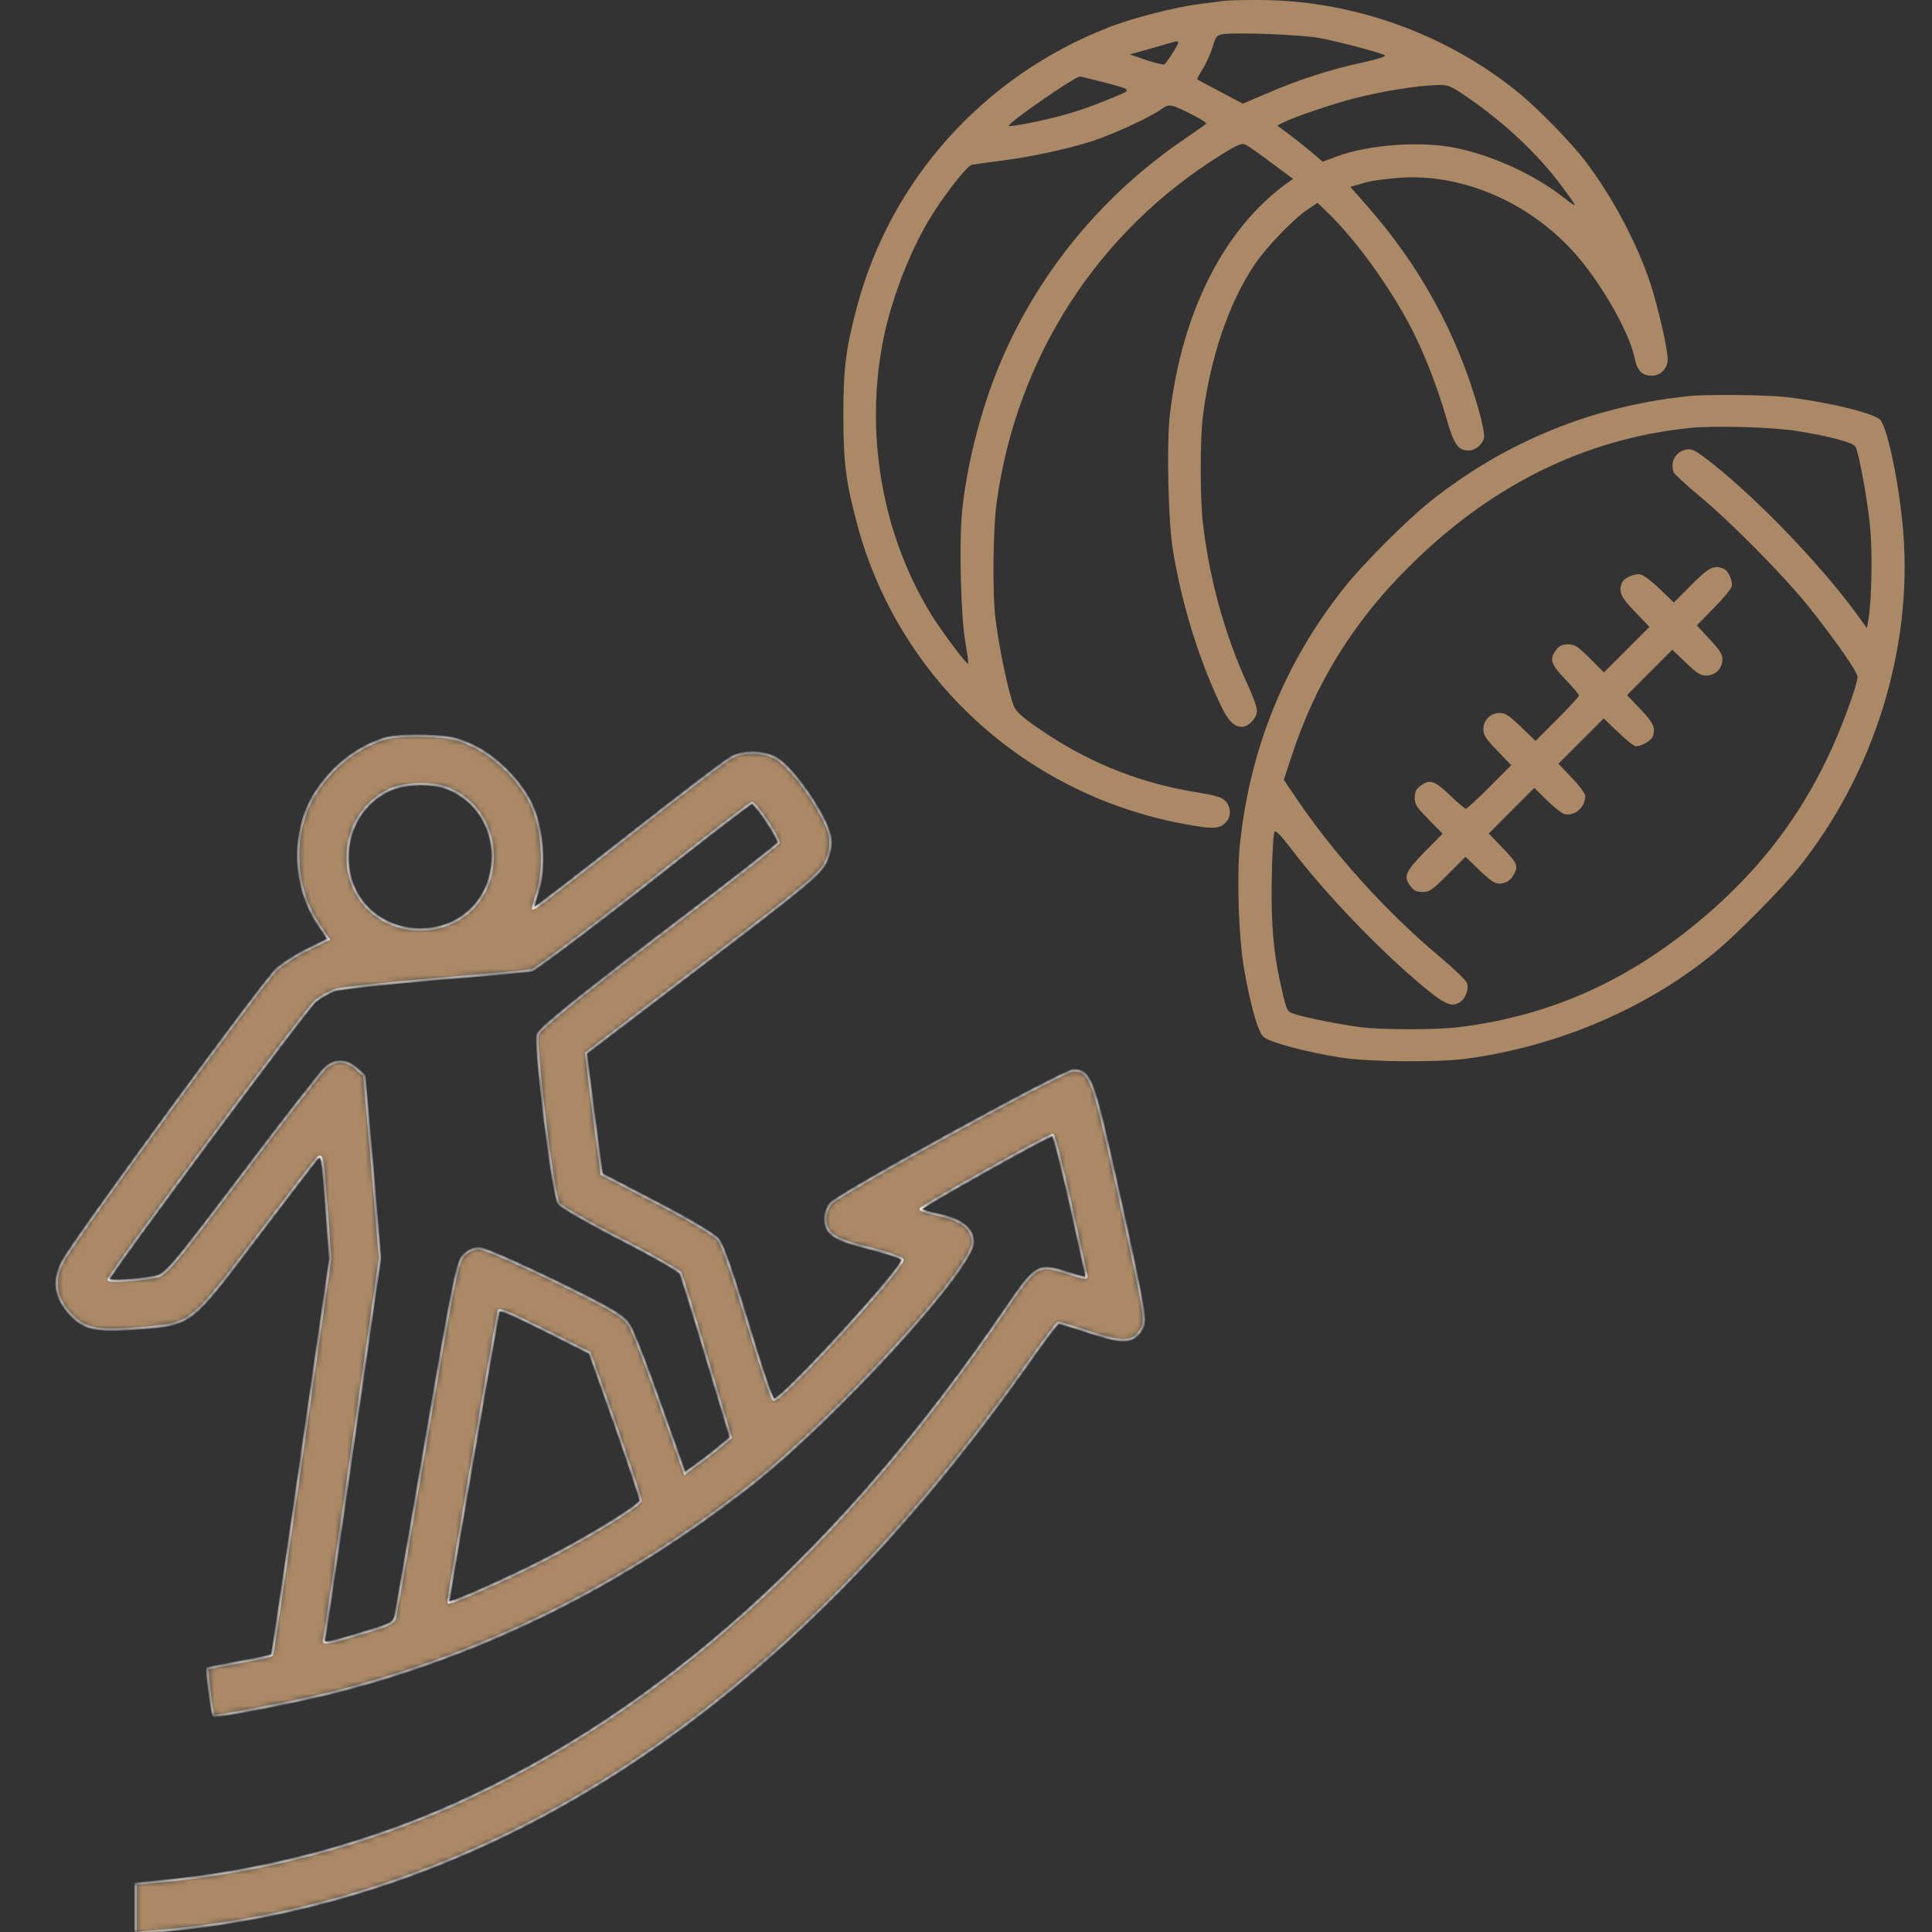 <svg xmlns="http://www.w3.org/2000/svg" width="320" height="320" viewBox="0 0 320 320" fill="none"><rect x="0" y="0" width="320" height="320" fill="#333333" stroke="none"/><g clip-path="url(#clip0_522_5263)"><mask id="path-1-inside-1_522_5263" fill="white"><path d="M63.41 122.425C58.719 123.955 54.487 127.473 51.836 132.011C48.267 138.232 48.624 147.002 52.703 153.018L54.385 155.567L51.071 157.199C49.236 158.066 46.89 159.596 45.819 160.513C43.525 162.655 11.964 205.74 10.332 209.003C8.751 212.164 9.108 214.866 11.556 217.569C13.901 220.169 15.89 220.577 23.028 220.016C31.747 219.302 31.441 219.557 42.403 205.077C47.502 198.346 52.04 192.432 52.499 191.922C53.366 191.055 53.417 191.463 54.029 199.723L54.691 208.442L49.95 241.176C47.349 259.175 45.157 274.012 45.055 274.114C44.953 274.267 42.556 274.777 39.701 275.287C36.846 275.797 34.449 276.256 34.347 276.358C34.194 276.562 35.112 283.955 35.367 284.159C35.673 284.465 47.91 282.119 54.589 280.488C79.777 274.216 103.181 262.591 124.494 245.867C138.413 234.905 161.154 210.073 161.154 205.74C161.154 203.547 159.369 202.068 155.647 201.253C153.914 200.896 152.486 200.437 152.486 200.284C152.486 199.876 173.697 187.996 174.36 187.996C174.564 187.996 175.839 192.993 177.215 199.06C178.541 205.128 179.765 210.532 179.867 210.991C180.121 211.858 179.867 211.807 176.858 210.838C171.912 209.258 171.607 209.411 166.457 216.957C139.586 256.37 109.401 283.496 75.29 298.843C59.994 305.676 43.219 310.061 26.189 311.641L22.467 311.998V316.077V320.156L26.444 319.85C81.46 315.006 130.204 282.986 170.791 225.064C173.085 221.801 175.125 219.098 175.329 219.098C175.482 219.098 177.878 219.812 180.631 220.73C186.189 222.566 187.821 222.413 189.146 220.016C189.86 218.741 189.656 217.365 185.628 199.111C180.988 178.206 180.682 177.288 177.725 177.288C176.195 177.288 138.974 197.734 137.598 199.315C137.088 199.876 136.68 200.998 136.68 201.762C136.68 204.363 138.057 205.281 143.971 206.759C147.03 207.524 149.478 208.391 149.478 208.646C149.325 210.328 129.593 231.845 128.165 231.845C127.859 231.845 125.972 226.186 123.882 219.251C121.383 210.991 119.701 206.147 118.936 205.23C118.273 204.465 113.735 201.762 108.688 199.162L99.663 194.471L98.337 184.478C97.623 178.971 97.062 174.484 97.062 174.433C97.113 174.382 105.883 167.754 116.489 159.647C133.774 146.492 135.915 144.707 136.833 142.668C137.496 141.189 137.7 139.863 137.496 138.64C136.986 135.376 131.479 127.269 128.573 125.587C126.482 124.414 123.219 124.312 121.129 125.434C120.313 125.842 112.614 131.705 104.048 138.436C95.482 145.166 88.445 150.571 88.343 150.52C88.241 150.418 88.547 149.194 89.057 147.766C90.383 143.687 89.873 137.059 87.986 133.133C86.1 129.258 82.174 125.332 78.299 123.496C75.698 122.272 74.475 122.017 70.396 121.865C67.285 121.763 64.787 121.967 63.41 122.425ZM74.373 130.685C78.758 132.521 81.562 136.804 81.613 141.75C81.613 148.735 76.514 153.936 69.631 153.936C62.849 153.936 57.598 148.837 57.598 142.158C57.547 137.11 60.198 132.878 64.532 130.838C67.081 129.666 71.772 129.564 74.373 130.685ZM126.992 135.988C128.165 137.722 129.032 139.302 128.93 139.608C128.828 139.863 119.956 146.798 109.146 155.007C95.635 165.306 89.363 170.405 89.057 171.323C88.496 172.903 91.556 197.836 92.524 199.315C92.83 199.825 97.419 202.476 102.671 205.179C107.974 207.881 112.461 210.481 112.716 210.889C112.919 211.348 114.908 217.671 117.05 224.911L121.027 238.117L119.293 239.544C118.324 240.36 116.642 241.686 115.469 242.502L113.429 244.031L109.401 232.712C107.209 226.492 104.914 220.577 104.252 219.506C103.232 217.926 101.6 216.957 91.963 212.215C85.845 209.258 80.185 206.759 79.421 206.759C78.503 206.708 77.534 207.167 76.769 207.932C75.749 209.003 75.087 212.164 70.702 237.709C67.999 253.413 65.654 266.874 65.501 267.588C65.297 268.761 64.736 269.066 60.81 270.239C53.723 272.381 53.417 272.432 53.723 271.31C53.876 270.749 56.017 256.421 58.465 239.341L62.951 208.391L61.677 193.248L60.351 178.155L58.974 176.931C57.241 175.453 55.507 175.453 53.876 176.88C53.162 177.543 46.941 185.497 40.058 194.624C28.229 210.226 27.413 211.195 25.628 211.501C22.212 212.113 17.827 212.317 17.98 211.909C18.49 210.481 50.969 166.785 52.244 165.816C53.111 165.153 54.538 164.337 55.354 164.031C56.17 163.726 63.665 162.91 71.925 162.196C80.185 161.533 87.477 160.87 88.088 160.717C88.649 160.564 97.062 154.293 106.699 146.747C116.285 139.149 124.341 132.98 124.545 132.98C124.749 132.929 125.87 134.306 126.992 135.988ZM90.689 220.577L97.674 224.095L101.906 235.975C104.201 242.553 106.087 248.161 106.087 248.518C106.087 249.283 98.337 254.076 90.536 258.155C84.519 261.265 74.526 265.752 74.271 265.395C74.169 265.293 82.174 219.149 82.582 217.161C82.684 216.702 84.468 217.467 90.689 220.577Z"></path></mask><path d="M63.41 122.425C58.719 123.955 54.487 127.473 51.836 132.011C48.267 138.232 48.624 147.002 52.703 153.018L54.385 155.567L51.071 157.199C49.236 158.066 46.89 159.596 45.819 160.513C43.525 162.655 11.964 205.74 10.332 209.003C8.751 212.164 9.108 214.866 11.556 217.569C13.901 220.169 15.89 220.577 23.028 220.016C31.747 219.302 31.441 219.557 42.403 205.077C47.502 198.346 52.04 192.432 52.499 191.922C53.366 191.055 53.417 191.463 54.029 199.723L54.691 208.442L49.95 241.176C47.349 259.175 45.157 274.012 45.055 274.114C44.953 274.267 42.556 274.777 39.701 275.287C36.846 275.797 34.449 276.256 34.347 276.358C34.194 276.562 35.112 283.955 35.367 284.159C35.673 284.465 47.91 282.119 54.589 280.488C79.777 274.216 103.181 262.591 124.494 245.867C138.413 234.905 161.154 210.073 161.154 205.74C161.154 203.547 159.369 202.068 155.647 201.253C153.914 200.896 152.486 200.437 152.486 200.284C152.486 199.876 173.697 187.996 174.36 187.996C174.564 187.996 175.839 192.993 177.215 199.06C178.541 205.128 179.765 210.532 179.867 210.991C180.121 211.858 179.867 211.807 176.858 210.838C171.912 209.258 171.607 209.411 166.457 216.957C139.586 256.37 109.401 283.496 75.29 298.843C59.994 305.676 43.219 310.061 26.189 311.641L22.467 311.998V316.077V320.156L26.444 319.85C81.46 315.006 130.204 282.986 170.791 225.064C173.085 221.801 175.125 219.098 175.329 219.098C175.482 219.098 177.878 219.812 180.631 220.73C186.189 222.566 187.821 222.413 189.146 220.016C189.86 218.741 189.656 217.365 185.628 199.111C180.988 178.206 180.682 177.288 177.725 177.288C176.195 177.288 138.974 197.734 137.598 199.315C137.088 199.876 136.68 200.998 136.68 201.762C136.68 204.363 138.057 205.281 143.971 206.759C147.03 207.524 149.478 208.391 149.478 208.646C149.325 210.328 129.593 231.845 128.165 231.845C127.859 231.845 125.972 226.186 123.882 219.251C121.383 210.991 119.701 206.147 118.936 205.23C118.273 204.465 113.735 201.762 108.688 199.162L99.663 194.471L98.337 184.478C97.623 178.971 97.062 174.484 97.062 174.433C97.113 174.382 105.883 167.754 116.489 159.647C133.774 146.492 135.915 144.707 136.833 142.668C137.496 141.189 137.7 139.863 137.496 138.64C136.986 135.376 131.479 127.269 128.573 125.587C126.482 124.414 123.219 124.312 121.129 125.434C120.313 125.842 112.614 131.705 104.048 138.436C95.482 145.166 88.445 150.571 88.343 150.52C88.241 150.418 88.547 149.194 89.057 147.766C90.383 143.687 89.873 137.059 87.986 133.133C86.1 129.258 82.174 125.332 78.299 123.496C75.698 122.272 74.475 122.017 70.396 121.865C67.285 121.763 64.787 121.967 63.41 122.425ZM74.373 130.685C78.758 132.521 81.562 136.804 81.613 141.75C81.613 148.735 76.514 153.936 69.631 153.936C62.849 153.936 57.598 148.837 57.598 142.158C57.547 137.11 60.198 132.878 64.532 130.838C67.081 129.666 71.772 129.564 74.373 130.685ZM126.992 135.988C128.165 137.722 129.032 139.302 128.93 139.608C128.828 139.863 119.956 146.798 109.146 155.007C95.635 165.306 89.363 170.405 89.057 171.323C88.496 172.903 91.556 197.836 92.524 199.315C92.83 199.825 97.419 202.476 102.671 205.179C107.974 207.881 112.461 210.481 112.716 210.889C112.919 211.348 114.908 217.671 117.05 224.911L121.027 238.117L119.293 239.544C118.324 240.36 116.642 241.686 115.469 242.502L113.429 244.031L109.401 232.712C107.209 226.492 104.914 220.577 104.252 219.506C103.232 217.926 101.6 216.957 91.963 212.215C85.845 209.258 80.185 206.759 79.421 206.759C78.503 206.708 77.534 207.167 76.769 207.932C75.749 209.003 75.087 212.164 70.702 237.709C67.999 253.413 65.654 266.874 65.501 267.588C65.297 268.761 64.736 269.066 60.81 270.239C53.723 272.381 53.417 272.432 53.723 271.31C53.876 270.749 56.017 256.421 58.465 239.341L62.951 208.391L61.677 193.248L60.351 178.155L58.974 176.931C57.241 175.453 55.507 175.453 53.876 176.88C53.162 177.543 46.941 185.497 40.058 194.624C28.229 210.226 27.413 211.195 25.628 211.501C22.212 212.113 17.827 212.317 17.98 211.909C18.49 210.481 50.969 166.785 52.244 165.816C53.111 165.153 54.538 164.337 55.354 164.031C56.17 163.726 63.665 162.91 71.925 162.196C80.185 161.533 87.477 160.87 88.088 160.717C88.649 160.564 97.062 154.293 106.699 146.747C116.285 139.149 124.341 132.98 124.545 132.98C124.749 132.929 125.87 134.306 126.992 135.988ZM90.689 220.577L97.674 224.095L101.906 235.975C104.201 242.553 106.087 248.161 106.087 248.518C106.087 249.283 98.337 254.076 90.536 258.155C84.519 261.265 74.526 265.752 74.271 265.395C74.169 265.293 82.174 219.149 82.582 217.161C82.684 216.702 84.468 217.467 90.689 220.577Z" fill="#AB8966" stroke="white" stroke-width="0.4" mask="url(#path-1-inside-1_522_5263)"></path><path d="M202.696 0.14C202.215 0.209 200.463 0.45 198.745 0.656C194.656 1.172 187.476 2.996 183.422 4.614C162.843 12.701 147.486 29.84 141.921 50.901C140.1 57.715 139.688 61.019 139.688 68.763C139.688 76.506 140.1 79.81 141.921 86.624C148.929 113.157 171.123 132.808 198.642 136.903C201.424 137.316 202.352 137.11 203.28 135.905C203.967 135.011 203.795 133.496 202.936 132.636C202.352 132.051 201.321 131.741 198.229 131.225C189.434 129.848 181.258 126.682 173.837 121.864C169.783 119.214 168.34 118.01 167.928 116.977C167 114.568 165.557 107.685 164.905 102.661C164.355 98.428 164.458 87.794 165.076 83.217C168.409 59.092 181.842 38.306 202.318 25.607C204.963 23.955 205.685 23.679 206.269 23.955C206.681 24.127 208.605 25.469 210.563 26.949L214.17 29.633L213.14 30.356C202.696 37.927 195.721 51.762 193.763 68.728C193.214 73.374 193.488 86.314 194.244 90.96C195.584 99.219 198.092 107.685 201.39 115.085C203.177 119.145 204.173 120.384 205.685 120.384C206.818 120.384 208.193 118.939 208.193 117.7C208.193 117.149 207.505 115.257 206.681 113.467C202.971 105.448 200.325 95.984 199.26 86.83C198.745 82.494 198.745 72.617 199.26 68.763C200.497 59.092 203.555 50.179 207.746 43.915C209.635 41.059 214.102 36.378 216.541 34.727L218.224 33.591L219.942 35.243C224.511 39.682 230.043 47.288 233.547 53.964C235.78 58.163 238.082 64.082 239.559 69.244C240.83 73.684 241.483 74.613 243.27 74.613C244.369 74.613 245.537 73.649 245.812 72.479C245.915 72.032 245.503 69.864 244.816 67.524C241.243 55.1 235.093 43.915 226.401 34.073L223.653 30.941L224.786 30.631C226.745 30.012 227.535 29.874 230.799 29.53C241.208 28.429 252.511 32.971 260.344 41.403C264.811 46.187 269.792 54.79 270.72 59.195C271.166 61.432 271.957 62.224 273.64 62.224C275.049 62.224 276.217 60.985 276.217 59.539C276.217 57.715 274.636 50.901 273.331 46.875C271.063 40.095 267.009 32.489 262.509 26.605C260.31 23.679 254.538 17.794 251.481 15.317C239.216 5.371 223.481 -0.135 207.849 0.002C205.478 0.002 203.177 0.071 202.696 0.14ZM218.327 6.266C221.454 6.816 228.497 8.675 229.39 9.156C229.665 9.329 228.153 9.81 225.645 10.361C220.354 11.497 215.029 13.217 209.876 15.454L205.856 17.175L202.146 15.213C200.085 14.112 198.367 13.217 198.298 13.149C198.229 13.114 198.642 12.323 199.226 11.393C199.775 10.499 200.531 8.847 200.84 7.78C201.424 5.921 201.528 5.818 202.661 5.646C205.169 5.336 215.339 5.749 218.327 6.266ZM195.137 7.092C195.137 7.47 193.214 10.464 192.836 10.671C192.698 10.774 191.324 10.43 189.847 9.948L187.133 9.019L190.534 8.055C192.389 7.505 194.107 7.023 194.279 6.988C194.897 6.782 195.137 6.816 195.137 7.092ZM182.529 13.562C187.133 14.732 187.373 14.869 185.69 15.592C181.807 17.244 179.093 18.242 176.345 18.999C173.115 19.928 167.344 21.064 167.103 20.857C166.76 20.479 178.028 12.667 178.887 12.667C178.99 12.667 180.605 13.08 182.529 13.562ZM243.098 16.143C249.179 20.307 254.813 25.607 258.73 30.907C261.444 34.554 261.444 34.623 259.004 32.73C254.229 28.979 247.461 25.848 241.311 24.54C235.54 23.301 226.676 23.92 221.316 25.951L219.083 26.777L217.331 25.297C216.369 24.471 214.686 23.129 213.586 22.303L211.559 20.789L212.521 20.307C214.17 19.446 220.801 17.175 224.237 16.315C229.046 15.076 234.715 14.181 238.116 14.078C239.903 14.043 240.178 14.147 243.098 16.143ZM198.023 19.274C199.123 19.825 199.913 20.41 199.741 20.548C199.569 20.685 197.886 21.855 195.996 23.163C182.872 32.145 172.566 44.466 166.21 58.886C162.774 66.663 160.232 76.231 159.373 84.524C158.824 89.755 159.133 102.282 159.923 106.55C160.232 108.339 160.438 109.854 160.335 109.922C160.129 110.129 155.938 104.519 154.357 101.973C145.906 88.344 143.02 70.999 146.559 55.031C148.036 48.423 151.128 40.715 154.426 35.518C156.762 31.801 160.232 27.431 160.954 27.293C161.332 27.224 163.565 26.914 165.935 26.605C171.192 25.916 176.86 24.677 181.12 23.301C184.625 22.131 190.499 19.412 192.389 18.07C193.729 17.141 193.832 17.141 198.023 19.274Z" fill="#AB8966"></path><path d="M279.778 65.605C263.802 67.225 249.203 73.187 236.739 83.183C232.986 86.181 225.894 93.281 222.864 97.072C212.913 109.446 207.06 123.818 205.373 139.81C204.822 145.222 205.166 155.355 206.062 160.525C207.198 166.832 208.334 170.795 209.229 171.692C210.193 172.622 216.219 174.242 222.141 175.173C226.754 175.896 238.185 176 242.937 175.345C258.259 173.277 273.305 166.797 284.495 157.354C288.007 154.39 295.272 147.014 297.854 143.774C310.352 128.195 316.791 107.55 315.242 88.18C314.622 80.425 312.659 70.878 311.42 69.534C310.352 68.397 302.227 66.466 295.547 65.743C292.448 65.398 282.567 65.295 279.778 65.605ZM297.682 71.395C303.019 72.257 306.944 73.291 307.322 73.98C307.908 75.049 309.354 83.01 309.767 87.422C310.146 91.627 310.008 99.795 309.457 102.69L309.216 104.035L307.495 101.656C301.263 93.143 290.073 81.597 282.463 75.876C280.673 74.531 280.157 74.29 279.261 74.463C277.505 74.807 276.576 76.531 277.23 78.254C277.333 78.53 279.158 80.218 281.258 81.976C286.664 86.422 295.513 95.418 299.61 100.519C304.017 106.068 307.667 111.307 307.667 112.1C307.667 113.444 304.809 121.164 302.709 125.472C298.095 135.089 292.173 142.981 284.219 150.15C271.239 161.8 257.604 168.176 241.56 170.141C237.807 170.589 229.096 170.589 225.377 170.141C221.969 169.693 216.356 168.59 214.463 167.969C213.189 167.556 213.154 167.521 212.397 164.281C210.951 158.25 210.503 153.39 210.641 145.428C210.71 141.292 210.916 137.949 211.123 137.742C211.329 137.536 212.259 138.466 213.74 140.431C219.421 147.91 228.269 157.181 235.672 163.351C239.425 166.487 240.596 166.935 241.973 165.867C242.834 165.212 243.316 163.73 242.971 162.799C242.799 162.351 240.906 160.525 238.771 158.732C229.716 151.184 220.832 141.361 214.428 131.814L212.638 129.16L213.981 125.093C217.837 113.306 224.034 103.242 232.952 94.281C246.621 80.494 262.356 72.67 279.95 70.878C284.082 70.465 293.619 70.74 297.682 71.395Z" fill="#AB8966"></path><path d="M280.122 96.9L277.23 99.795L274.958 97.589C273.684 96.383 272.272 95.28 271.79 95.177C270.757 94.901 268.967 95.728 268.622 96.555C268.071 98.072 268.45 98.899 270.826 101.346L273.202 103.828L265.661 111.376L263.32 109.032C261.289 107.033 260.841 106.723 259.739 106.723C258.775 106.723 258.293 106.93 257.777 107.619C256.571 109.17 256.847 109.997 259.292 112.548C260.531 113.823 261.53 115.029 261.53 115.202C261.53 115.374 259.911 117.132 257.914 119.131L254.333 122.715L251.923 120.406C249.926 118.476 249.341 118.097 248.377 118.097C246.862 118.097 245.691 119.269 245.691 120.82C245.691 121.75 246.105 122.371 247.998 124.335L250.305 126.748L246.724 130.332C244.727 132.331 242.971 133.951 242.799 133.951C242.627 133.951 241.422 132.952 240.148 131.711C237.6 129.264 236.774 128.988 235.224 130.194C234.536 130.711 234.329 131.194 234.329 132.159C234.329 133.262 234.639 133.71 236.636 135.743L238.943 138.087L235.947 141.12C232.677 144.463 232.401 145.222 233.675 146.841C234.192 147.531 234.674 147.738 235.638 147.738C236.808 147.738 237.221 147.427 239.838 144.808L242.73 141.913L245.037 144.119C246.793 145.842 247.585 146.359 248.343 146.359C249.444 146.324 250.236 145.842 250.787 144.739C251.51 143.429 251.269 142.912 248.893 140.465L246.587 138.053L254.127 130.505L256.193 132.538C257.329 133.641 258.603 134.675 259.051 134.813C260.738 135.295 262.562 133.779 262.562 131.849C262.562 131.435 261.598 130.125 260.324 128.816L258.121 126.506L265.627 118.993L268.037 121.302C269.345 122.577 270.654 123.611 270.998 123.611C271.824 123.611 273.477 122.681 273.718 122.06C274.269 120.578 273.89 119.717 271.687 117.442L269.483 115.133L276.989 107.619L279.227 109.756C281.052 111.514 281.637 111.893 282.601 111.893C284.116 111.893 285.287 110.721 285.287 109.204C285.287 108.343 284.839 107.653 283.152 105.861L281.052 103.586L283.806 100.76C285.356 99.209 286.698 97.589 286.802 97.176C287.077 96.28 286.251 94.487 285.459 94.177C283.806 93.557 283.049 93.97 280.122 96.9Z" fill="#AB8966"></path></g><defs><clipPath id="clip0_522_5263"><rect width="320" height="320" fill="white"></rect></clipPath></defs></svg>